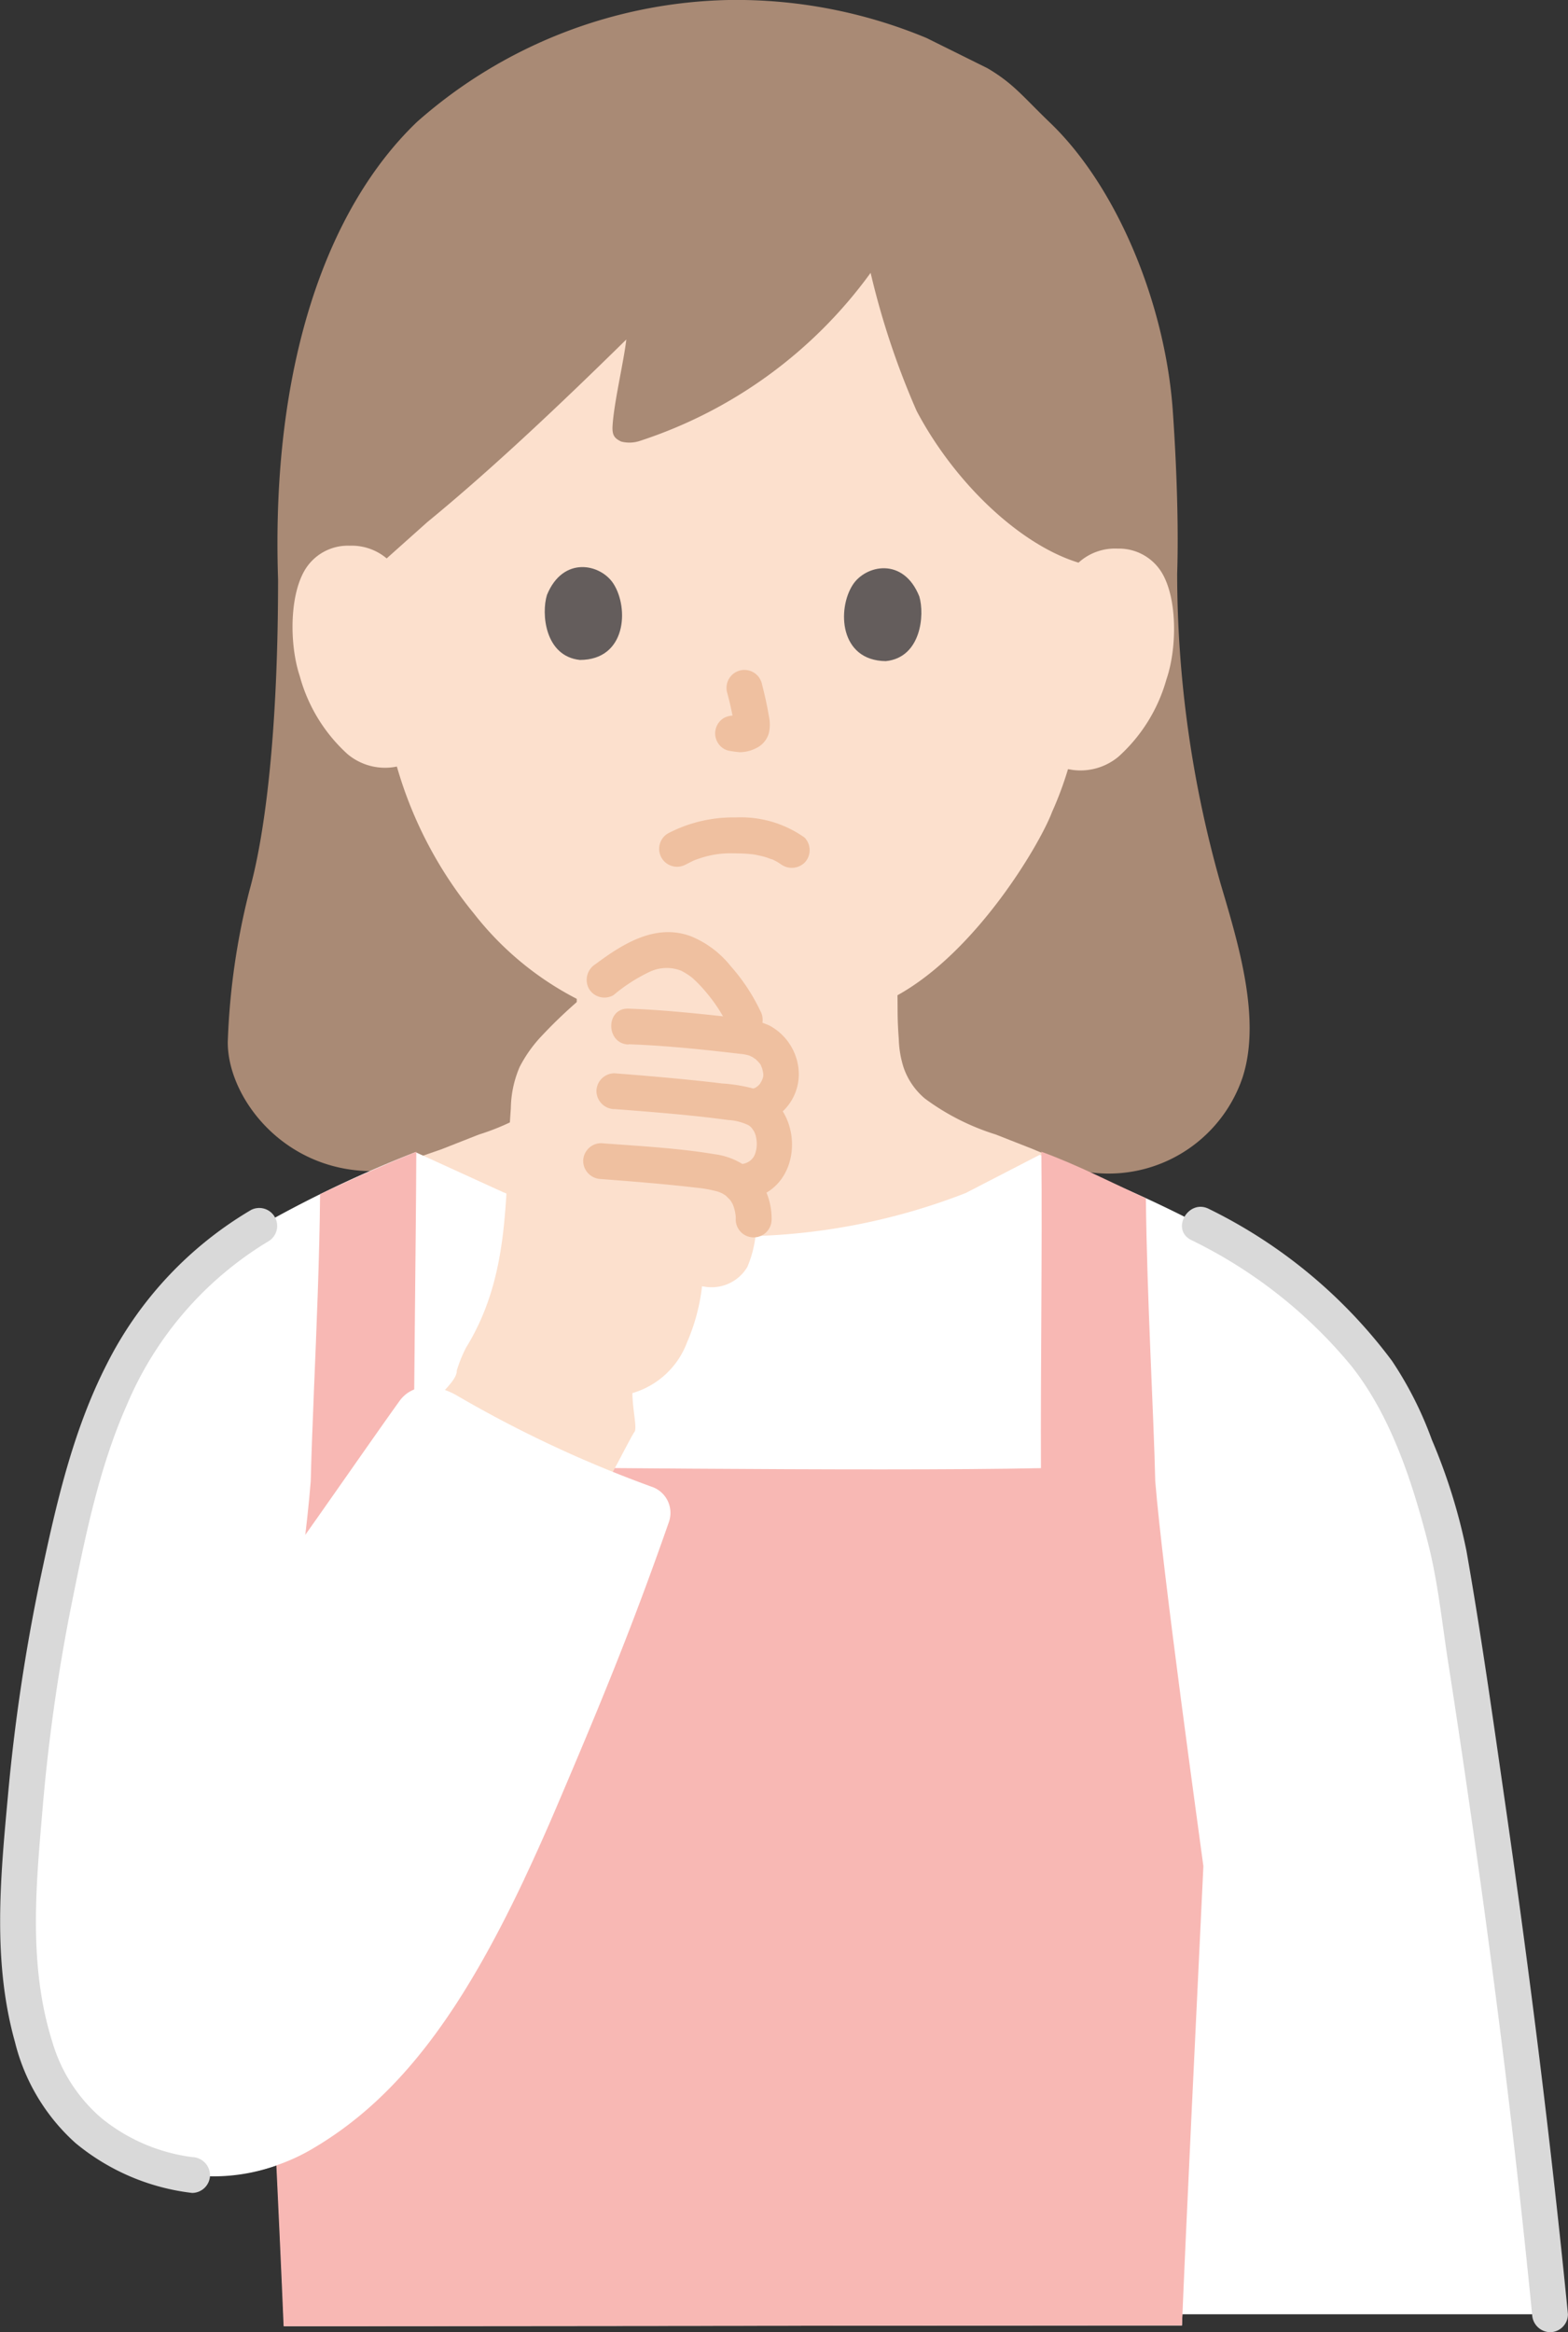 <svg xmlns="http://www.w3.org/2000/svg" xmlns:xlink="http://www.w3.org/1999/xlink" width="100.519" height="149.425" viewBox="0 0 100.519 149.425">
  <rect x="0" y="0" width="100.519" height="149.425" fill="#333333" stroke="none"/>
  <defs>
    <clipPath id="clip-path">
      <rect id="長方形_81" data-name="長方形 81" width="100.519" height="149.425" fill="none"/>
    </clipPath>
  </defs>
  <g id="グループ_117" data-name="グループ 117" clip-path="url(#clip-path)">
    <path id="パス_154" data-name="パス 154" d="M41.614,74.883c-6.782,1.126-11.109-4.256-11.077-8.133a45.353,45.353,0,0,1,1.382-9.669c1.075-3.839,1.842-10.591,1.842-19.953C33.3,23.313,36.936,13.3,42.665,7.812A31.116,31.116,0,0,1,62.643,0,31.741,31.741,0,0,1,75.334,2.435l3.891,1.929c1.686.987,2.288,1.832,4.022,3.495,4.357,4.175,7.386,11.686,7.868,18.413.139,1.94.412,6.575.284,10.484a72.8,72.8,0,0,0,2.789,19.88c1.117,3.774,2.616,8.629,1.41,12.376a9.064,9.064,0,0,1-11.34,5.753Z" transform="translate(-15.935 0)" fill="#a98a75"/>
    <path id="パス_155" data-name="パス 155" d="M86.678,92.708l-2.387-.938a15.2,15.2,0,0,1-4.533-2.3A4.511,4.511,0,0,1,78.4,87.5a6.546,6.546,0,0,1-.315-1.848c-.1-1.345-.066-1.732-.084-2.8,5.123-2.839,9.167-9.752,9.911-11.746a22.385,22.385,0,0,0,1.021-2.741l.282.048a3.812,3.812,0,0,0,2.942-.837,10.449,10.449,0,0,0,3.086-4.962c.665-1.934.717-5.064-.254-6.766a3.209,3.209,0,0,0-2.876-1.612,3.463,3.463,0,0,0-2.506.9c-3.722-1.136-7.909-5.059-10.376-9.717a50.982,50.982,0,0,1-2.952-8.852A29.6,29.6,0,0,1,61.528,47.321a2.128,2.128,0,0,1-1.236.057c-.463-.219-.593-.43-.554-1.041.1-1.519.707-4.028.88-5.5-4.105,4.033-8.592,8.289-12.757,11.7l-2.606,2.326a3.486,3.486,0,0,0-2.375-.813,3.209,3.209,0,0,0-2.889,1.59c-.986,1.695-.956,4.825-.307,6.764a10.451,10.451,0,0,0,3.048,4.986,3.741,3.741,0,0,0,3.177.809,26.286,26.286,0,0,0,4.952,9.433,19.931,19.931,0,0,0,6.581,5.451c-.01.906.011,1.329-.08,2.577a6.544,6.544,0,0,1-.315,1.848,4.51,4.51,0,0,1-1.354,1.971,15.233,15.233,0,0,1-4.533,2.3l-2.387.939-4.638,1.61S47.96,106,68.441,106,90.894,94.487,90.894,94.487Z" transform="translate(-20.467 -19.086)" fill="#fce0cd"/>
    <path id="パス_156" data-name="パス 156" d="M5.7,178.451a124.779,124.779,0,0,0-3.3,22.98A28.074,28.074,0,0,0,3.75,212.572a11.061,11.061,0,0,0,7.063,6.707,11.924,11.924,0,0,0,8.144.016c.2,4.243.367,7.977.46,10.307,5.3.008,50.951-.048,57.564-.043q.014-.349.03-.717h23.577c-1.6-16.275-3.873-32.639-6.508-48.852-1.116-4.729-3.1-9.523-4.507-11.5a28.056,28.056,0,0,0-8.809-8.035,82.619,82.619,0,0,0-12.9-5.9l-4.748,2.45a40.622,40.622,0,0,1-29.634-.048l-5.638-2.573A76.778,76.778,0,0,0,16.7,159.8C10.227,164.075,7.346,170.88,5.7,178.451" transform="translate(-1.211 -80.566)" fill="#fff"/>
    <path id="パス_157" data-name="パス 157" d="M38.457,169.757c.164-3.943.364-8.616.4-12.712,2.124-1.017,4.371-1.986,6.168-2.718-.022,5.6-.162,15.6-.162,20.165,4.374,0,29.462.335,40.205.106-.029-6.154.089-14,.028-20.271,2.3.834,4.6,2.028,6.7,2.981.064,6.322.507,13.938.6,18.122.469,5.843,2.876,23.052,3.086,24.67-.452,9.413-1.141,23.645-1.372,29.421-6.619,0-52.406.056-57.591.052-.257-6.236-.941-20.363-1.379-29.472H35.7c.8-12.442,2.09-18.827,2.558-24.67.033-1.514.112-3.481.2-5.673" transform="translate(-18.337 -80.534)" fill="#f8b8b4"/>
    <path id="パス_158" data-name="パス 158" d="M90.09,112.538c.162-.087.325-.169.491-.248.04-.019.213-.1.036-.018s.025-.009.053-.019c.12-.043.239-.087.362-.124a6.031,6.031,0,0,1,2.108-.3q.335,0,.673.014.155.009.31.022c.008,0,.383.043.153.012a6.28,6.28,0,0,1,1,.22,3.918,3.918,0,0,0,.412.143c-.015.015-.235-.114-.08-.032.057.03.117.055.174.085.084.044.167.09.247.141.1.059.383.275.03,0a1.186,1.186,0,0,0,1.623,0,1.156,1.156,0,0,0,0-1.623,7.076,7.076,0,0,0-4.4-1.284,9.04,9.04,0,0,0-4.348,1.022,1.148,1.148,0,0,0,1.159,1.982Z" transform="translate(-46.111 -57.154)" fill="#efc0a0"/>
    <path id="パス_159" data-name="パス 159" d="M96.653,91.22a20.468,20.468,0,0,1,.471,2.2l-.041-.305a1.334,1.334,0,0,1,.007.3l.041-.305a.7.7,0,0,1-.034.136l.116-.274a.555.555,0,0,1-.048.088l.179-.232a.455.455,0,0,1-.072.07l.232-.179a1.4,1.4,0,0,1-.174.091l.274-.116a1.269,1.269,0,0,1-.293.084l.305-.041a1.149,1.149,0,0,1-.275,0l.305.041c-.1-.015-.205-.04-.309-.055a1.293,1.293,0,0,0-.884.116,1.148,1.148,0,0,0-.412,1.57h0a1.1,1.1,0,0,0,.686.526,7.137,7.137,0,0,0,.711.1,2.267,2.267,0,0,0,1.052-.248,1.518,1.518,0,0,0,.843-1,2.5,2.5,0,0,0-.009-1.076c-.117-.707-.277-1.408-.456-2.1a1.149,1.149,0,1,0-2.215.612" transform="translate(-50.037 -46.843)" fill="#efc0a0"/>
    <path id="パス_160" data-name="パス 160" d="M73.176,77.765c-.371,1.189-.143,3.928,2.111,4.17,2.98-.006,3.152-3.316,2.155-4.877-.817-1.278-3.228-1.817-4.266.708" transform="translate(-38.111 -39.652)" fill="#645d5c"/>
    <path id="パス_161" data-name="パス 161" d="M117.982,77.94c.361,1.192.112,3.929-2.144,4.153-2.98-.03-3.126-3.34-2.117-4.893.826-1.271,3.244-1.791,4.26.74" transform="translate(-59.051 -39.735)" fill="#645d5c"/>
    <path id="パス_162" data-name="パス 162" d="M159.047,163.829a30.664,30.664,0,0,1,10.29,8.09c2.524,3.2,3.868,7.341,4.877,11.23.655,2.523.919,5.182,1.319,7.757q.622,3.986,1.2,7.977,1.165,7.948,2.172,15.916,1.122,8.918,2.008,17.864a1.179,1.179,0,0,0,1.148,1.148,1.155,1.155,0,0,0,1.148-1.148c-1.077-10.906-2.442-21.782-4.008-32.629-.785-5.435-1.548-10.887-2.5-16.295a36.7,36.7,0,0,0-2.217-7.107,23.414,23.414,0,0,0-2.554-5.053,32.394,32.394,0,0,0-11.729-9.733c-1.31-.678-2.473,1.3-1.159,1.981Z" transform="translate(-82.694 -84.386)" fill="#d9d9d9"/>
    <path id="パス_163" data-name="パス 163" d="M68.606,129.449c.447-.343.94-.7,1.5-1.105a5.322,5.322,0,0,1,2.981-1.032,3.894,3.894,0,0,1,2.756,1.434,10.719,10.719,0,0,1,2.288,3.556,2.638,2.638,0,0,1,1.462.993,2.5,2.5,0,0,1,.379,1.782,2.1,2.1,0,0,1-1.138,1.448l-1.212.514a2.366,2.366,0,0,1,2.141,2.148,2.29,2.29,0,0,1-2.323,2.836,2.956,2.956,0,0,1,1.207,2.371,7.173,7.173,0,0,1-.558,3.213,2.664,2.664,0,0,1-2.785,1.258l-.122-.016a12.474,12.474,0,0,1-.956,3.581,5.328,5.328,0,0,1-3.508,3.262c.013,1.123.325,2.276.126,2.5-.176.194-1.935,3.747-2.144,3.788-3.266,1.46-10.439-3.2-10.859-5-.191-.825,1.646-1.9,1.621-2.739a8.773,8.773,0,0,1,.595-1.464c2.913-4.727,2.463-9.842,2.869-15.335a6.943,6.943,0,0,1,.565-2.647,8.614,8.614,0,0,1,1.37-1.942,30.833,30.833,0,0,1,3.743-3.4" transform="translate(-30.178 -66.436)" fill="#fce0cd"/>
    <path id="パス_164" data-name="パス 164" d="M89.789,129.951a12.085,12.085,0,0,0-1.889-2.858,6.3,6.3,0,0,0-2.582-1.936c-2.259-.829-4.363.5-6.105,1.8a1.183,1.183,0,0,0-.412,1.57,1.155,1.155,0,0,0,1.57.412,10.82,10.82,0,0,1,2.266-1.47,2.567,2.567,0,0,1,2.07-.1,4.483,4.483,0,0,1,.706.447,8.78,8.78,0,0,1,.916.956,9.946,9.946,0,0,1,1.478,2.334,1.156,1.156,0,0,0,1.57.412,1.175,1.175,0,0,0,.412-1.57Z" transform="translate(-41.046 -65.178)" fill="#efc0a0"/>
    <path id="パス_165" data-name="パス 165" d="M79.323,155.478c2.056.157,4.112.32,6.161.56a7.526,7.526,0,0,1,1.152.2,1.77,1.77,0,0,1,.756.356c-.139-.106.16.163.207.223a1.605,1.605,0,0,1,.191.328,2.7,2.7,0,0,1,.147.539,1.628,1.628,0,0,1,.025.383,1.148,1.148,0,0,0,2.3,0,4.348,4.348,0,0,0-1.106-2.953,4.448,4.448,0,0,0-2.551-1.227c-2.4-.4-4.856-.522-7.274-.706a1.157,1.157,0,0,0-1.148,1.148,1.17,1.17,0,0,0,1.148,1.148Z" transform="translate(-40.797 -79.937)" fill="#efc0a0"/>
    <path id="パス_166" data-name="パス 166" d="M81.13,146.1c2.4.184,5.024.391,7.268.7a3.472,3.472,0,0,1,1.323.335.846.846,0,0,1,.268.265,1.188,1.188,0,0,1,.22.535,1.914,1.914,0,0,1-.085,1.086.97.97,0,0,1-.3.389,1.063,1.063,0,0,1-.5.208c-1.434.341-.828,2.555.61,2.213,3.414-.813,3.386-5.9.208-7.016a10.311,10.311,0,0,0-2.127-.356c-.717-.089-1.439-.166-2.16-.239-1.578-.158-3.156-.291-4.734-.412a1.157,1.157,0,0,0-1.148,1.148,1.17,1.17,0,0,0,1.148,1.148Z" transform="translate(-41.737 -75.042)" fill="#efc0a0"/>
    <path id="パス_167" data-name="パス 167" d="M34.828,217.352q1.039-2.2,2.088-4.662c2.821-6.611,4.829-11.472,7.176-18.195a1.769,1.769,0,0,0-1.086-2.254l-.037-.012a76.727,76.727,0,0,1-12.528-5.872c-1.434-.8-2.866-.66-3.617.383-1.7,2.356-6.006,8.593-7.831,11.074H5.031A126.607,126.607,0,0,0,2.4,217.845,28.074,28.074,0,0,0,3.75,228.986a11.061,11.061,0,0,0,7.062,6.707,12.472,12.472,0,0,0,10.6-1.143c5.5-3.282,9.455-8.807,13.42-17.2" transform="translate(-1.211 -96.98)" fill="#fff"/>
    <path id="パス_168" data-name="パス 168" d="M83.047,137.42c2.4.083,4.8.338,7.192.618a2.585,2.585,0,0,1,.6.121c-.076-.027.181.088.191.1s.259.182.158.1.093.093.111.11c.063.063.12.13.178.2.031.034.154.221.048.058s.025.048.041.083c-.1-.213.041.132.048.149a2.4,2.4,0,0,1,.073.318.766.766,0,0,1-.021.3,1.689,1.689,0,0,1-.242.451c.085-.112-.141.132-.14.132.116-.116-.163.076-.014.014a1.186,1.186,0,0,0-.8,1.412,1.154,1.154,0,0,0,1.412.8,3.269,3.269,0,0,0,2.051-3.524,3.568,3.568,0,0,0-1.848-2.642,5.875,5.875,0,0,0-2.155-.5c-.775-.086-1.551-.17-2.327-.248-1.513-.152-3.03-.282-4.551-.335-1.477-.051-1.475,2.244,0,2.3Z" transform="translate(-42.76 -70.514)" fill="#efc0a0"/>
    <path id="パス_169" data-name="パス 169" d="M16.1,161.94a23.992,23.992,0,0,0-9.27,9.914c-2.181,4.281-3.237,8.971-4.228,13.638a120.506,120.506,0,0,0-2.1,14.058c-.484,5.25-.984,10.559.46,15.714a12.811,12.811,0,0,0,3.873,6.458,14.313,14.313,0,0,0,7.482,3.2,1.153,1.153,0,0,0,1.148-1.148,1.176,1.176,0,0,0-1.148-1.148,11.579,11.579,0,0,1-5.793-2.48,10.192,10.192,0,0,1-3.151-4.842c-1.534-4.815-1.092-9.82-.663-14.767a117.225,117.225,0,0,1,1.829-13.092c.886-4.388,1.774-8.914,3.6-13.025a22.383,22.383,0,0,1,9.119-10.5A1.149,1.149,0,0,0,16.1,161.94Z" transform="translate(0 -84.421)" fill="#d9d9d9"/>
  </g>
</svg>

